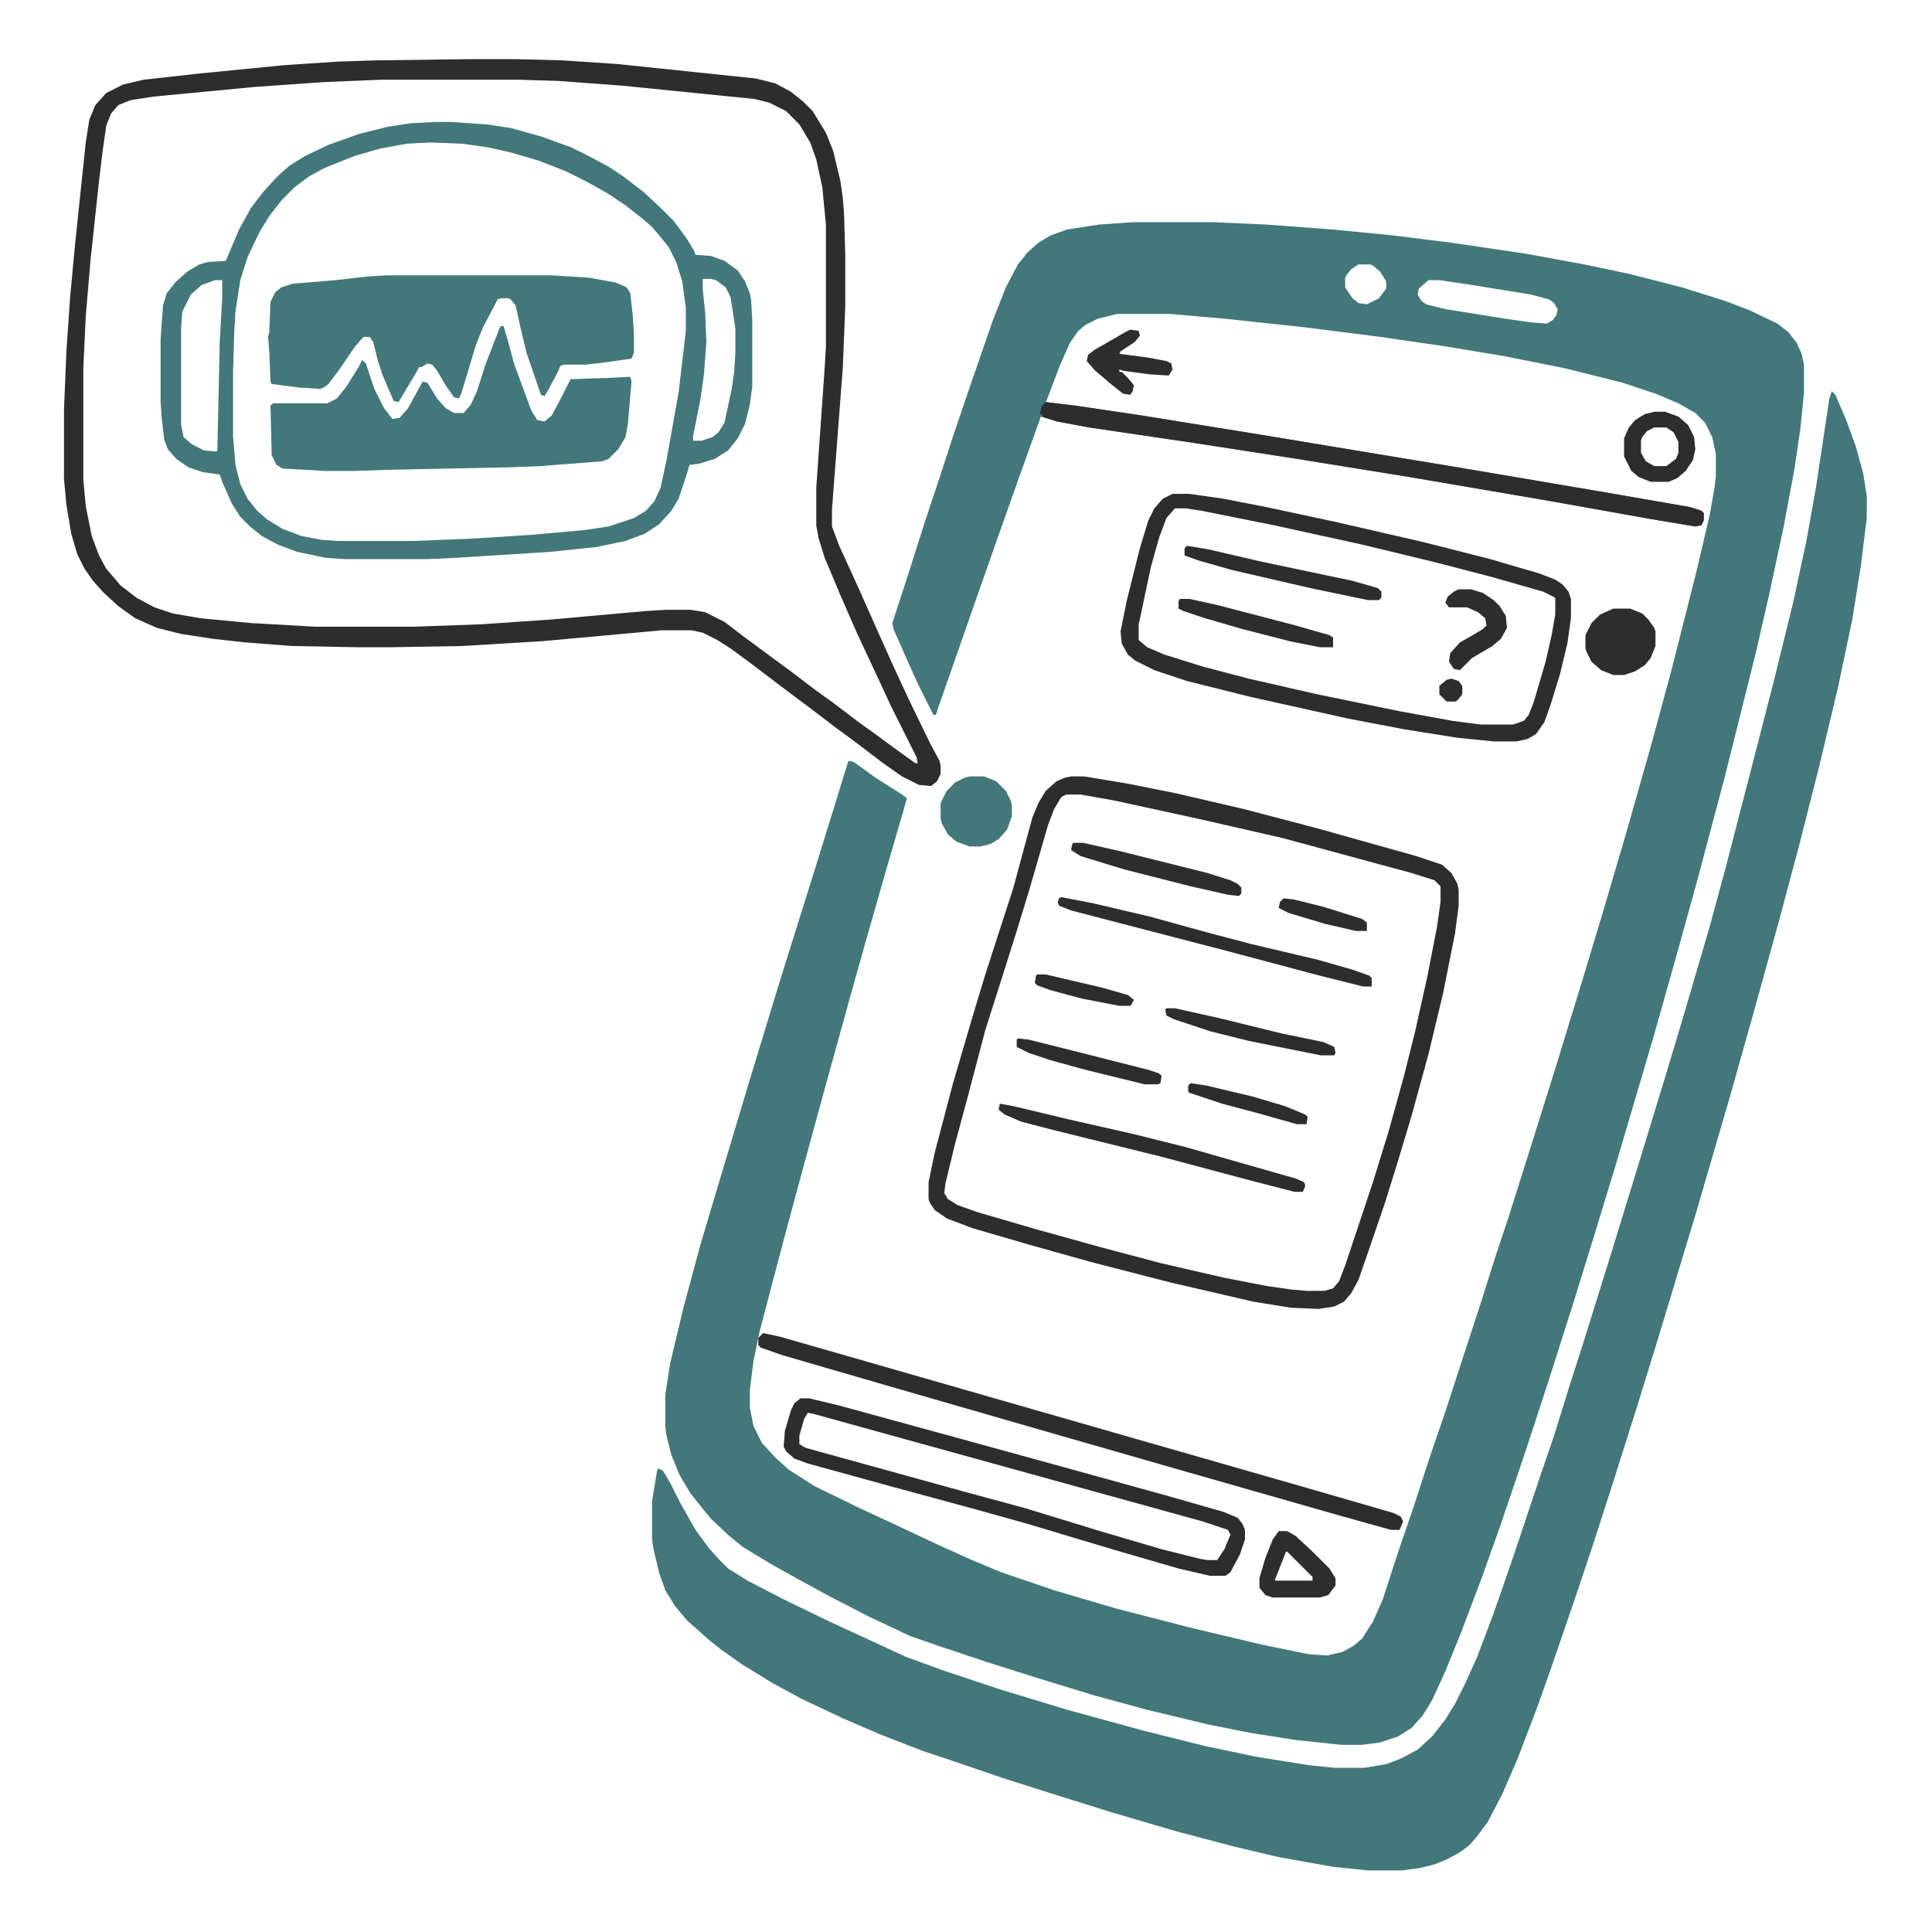 <?xml version="1.0" encoding="UTF-8"?> <svg xmlns="http://www.w3.org/2000/svg" width="268" height="268" viewBox="0 0 268 268" fill="none"><path d="M157.115 30.82H168.337L175.707 31.155L184.752 31.825L193.295 32.662L201.335 33.667L211.552 35.175L219.76 36.682L226.125 38.022L233.327 39.865L239.19 41.707L242.707 43.047L246.56 44.89L248.067 46.062L249.24 47.57L249.91 49.077L250.245 50.585V54.437L249.742 59.462L248.905 65.157L247.397 73.197L245.387 82.577L243.545 90.617L239.357 107.367L235.672 121.27L232.992 130.985L229.307 144.05L224.115 161.637L221.1 171.52L218.252 180.732L214.735 191.787L211.385 202.005L208.035 211.887L205.522 218.922L202.675 226.46L200.497 231.82L198.655 235.84L197.315 238.017L195.807 239.692L193.965 240.865L191.452 241.702L188.94 242.037H186.092L179.727 241.367L173.362 240.362L167.5 239.19L159.125 237.18L151.755 235.17L143.547 232.657L136.68 230.48L130.65 228.47L126.295 226.962L120.6 224.282L115.072 221.435L111.387 219.425L106.865 216.912L103.012 214.567L101.17 213.06L98.657 210.715L97.15 208.872L95.81 207.197L94.302 204.685L93.13 201.837L92.46 199.157L92.293 197.985V193.462L92.963 189.107L94.805 181.402L97.15 172.692L100.5 161.47L104.017 149.745L107.535 138.187L109.042 133.33L112.56 122.107L115.575 112.392L117.585 105.86L117.752 105.525L118.422 105.692L121.437 107.87L125.122 110.215L125.792 110.717L125.29 112.56L122.945 120.6L119.93 131.152L117.585 139.527L114.067 152.257L111.052 163.312L109.377 169.51L107.2 177.717L105.357 184.752L104.52 188.772L104.017 192.792V195.305L104.52 197.817L105.692 200.162L107.535 202.172L109.377 203.847L113.062 206.192L119.26 209.207L123.95 211.385L129.645 214.065L134.837 216.41L138.857 218.085L146.227 220.597L154.77 223.11L165.155 225.79L175.037 228.135L181.57 229.475L184.082 229.642L186.26 229.14L187.767 228.302L188.94 227.297L190.447 224.952L191.787 221.937L193.965 215.237L196.142 208.872L198.32 202.172L200.497 195.807L202.842 188.605L205.522 180.397L207.365 174.535L209.207 169.007L212.222 159.46L215.74 148.237L219.592 135.675L222.272 126.797L225.622 115.407L229.14 103.012L231.987 92.46L235.337 79.227L237.18 71.355L237.85 67.502L238.017 65.995V62.98L237.515 60.635L236.51 58.625L235.17 57.285L232.825 55.945L229.642 54.605L225.12 53.097L217.08 51.087L208.705 49.412L200.665 48.072L191.452 46.732L180.9 45.392L170.012 44.22L162.307 43.55H154.937L152.257 44.22L150.582 45.057L149.577 45.895L148.405 47.57L147.065 50.585L145.222 55.442L145.055 55.777L149.242 56.28L158.287 57.62L174.87 60.3L203.177 64.99L221.937 68.172L234.5 70.35L236.007 70.852L236.342 71.187V72.192L236.007 72.862L235.17 73.03L229.14 72.025L215.07 69.512L195.472 66.162L179.895 63.65L165.825 61.472L151.085 59.295L146.562 58.457L144.385 57.787L141.202 66.665L138.355 74.705L135.005 84.252L132.492 91.455L130.147 98.155L129.812 99.16H129.477L127.3 94.805L125.792 91.455L123.95 87.267L123.782 86.43L126.127 79.227L128.305 72.36L130.315 66.33L132.325 60.132L134.67 53.265L137.685 44.555L139.527 39.865L141.202 36.682L142.542 35.007L144.05 33.667L145.725 32.662L148.07 31.825L152.425 31.155L157.115 30.82ZM188.437 36.682L187.432 37.352L186.762 38.19L186.595 38.525V39.865L187.6 41.372L188.437 42.042L189.61 42.21L191.285 41.372L192.29 40.032V39.027L191.452 37.687L190.447 36.85L190.112 36.682H188.437ZM198.152 38.86L196.812 40.032L196.645 40.87L197.147 41.707L197.817 42.21L200.497 42.88L208.872 44.22L212.39 44.722L214.567 44.89L215.405 44.387L215.907 43.717L216.075 42.88L215.572 42.042L214.902 41.54L212.39 40.87L204.182 39.53L199.66 38.86H198.152Z" fill="#42787A"></path><path d="M254.098 54.27L254.6 54.773L256.108 58.29L257.448 61.975L258.453 65.66L258.955 68.843V71.858L258.118 78.558L256.945 85.927L254.935 95.475L252.255 106.698L249.575 117.25L246.895 127.3L243.378 140.03L240.028 151.923L235.338 168.003L229.978 185.758L227.13 194.97L224.115 204.518L221.1 213.898L219.09 219.928L216.745 226.795L215.07 231.653L213.228 236.845L210.548 243.88L208.37 248.905L206.36 252.758L204.853 254.768L203.848 255.94L202.508 256.945L200.665 257.95L198.99 258.62L196.98 259.123L194.468 259.458H189.778L184.92 258.955L177.383 257.615L171.018 256.108L162.81 253.93L154.268 251.418L146.228 248.905L139.36 246.728L132.493 244.383L127.97 242.875L121.94 240.53L116.915 238.353L111.22 235.673L107.2 233.495L102.845 230.815L99.998 228.805L98.323 227.465L96.647 225.958L95.308 224.785L93.632 222.775L92.293 220.598L91.455 218.253L90.618 214.735L90.45 213.563V208.203L91.12 204.183L91.287 203.68L91.957 204.015L92.963 205.69L94.302 208.37L96.48 212.223L98.323 214.735L99.83 216.41L101.003 217.583L103.683 219.258L108.54 221.77L114.738 224.785L125.625 229.81L130.65 231.653L138.69 234.333L148.07 237.18L158.455 240.028L167.165 242.205L174.368 243.713L181.738 244.885L185.088 245.22H189.275L192.29 244.718L194.468 243.88L196.645 242.708L198.655 240.865L200.498 238.52L201.838 236.343L203.178 233.663L204.853 229.978L207.198 223.78L210.045 215.573L213.563 205.02L215.573 199.158L217.75 192.123L219.425 186.93L223.445 174.033L227.298 161.47L230.983 149.41L233.495 141.035L237.18 128.473L239.358 120.433L243.043 106.195L246.058 94.47L248.738 83.582L250.58 75.04L251.92 67.502L253.763 55.275L254.098 54.27Z" fill="#42787A"></path><path d="M64.823 8.208H71.858L78.055 8.375L85.593 8.878L104.855 10.887L107.535 11.557L109.712 12.73L111.387 14.07L112.727 15.41L114.57 18.425L115.575 20.938L116.58 25.125L116.915 27.47L117.082 29.648L117.25 35.175V42.545L116.915 50.92L115.575 68.507L115.407 70.685V73.03L116.412 75.71L119.092 81.573L121.772 87.603L123.95 92.46L126.127 97.15L128.975 103.013L130.315 105.525L130.482 106.195V107.368L129.98 108.373L129.142 109.043L127.467 108.875L125.122 107.703L122.275 105.693L118.757 103.013L115.575 100.668L113.397 98.993L108.037 94.972L104.52 92.293L101.337 89.948L99.495 88.775L97.485 87.77L95.978 87.435H91.79L75.207 88.942L64.153 89.612L54.27 89.78H49.413L40.535 89.612L34.002 89.11L29.48 88.608L25.125 87.938L21.775 87.1L18.76 85.76L16.415 84.085L14.405 82.243L12.898 80.567L11.725 78.892L10.72 76.882L9.883 74.035L9.213 70.015L8.877 66.498V56.782L9.213 48.742L9.715 41.373L10.385 34.17L11.893 19.765L12.395 16.582L13.232 14.572L14.74 12.898L17.085 11.725L19.933 11.055L27.47 10.217L39.362 9.045L46.9 8.543L52.093 8.375L64.823 8.208ZM52.93 11.055L44.89 11.39L35.343 12.06L21.273 13.4L18.09 13.902L16.415 14.572L15.41 15.745L14.74 17.42L14.238 20.938L13.735 25.125L12.562 36.013L11.893 43.885L11.557 51.087V66.498L11.893 70.183L12.73 74.37L13.735 77.05L14.74 78.892L16.75 81.237L18.927 82.912L21.44 84.252L23.953 85.09L27.805 85.76L34.84 86.43L43.718 86.933H57.453L66.832 86.597L76.547 85.927L89.612 84.755L92.46 84.588H95.81L97.82 84.922L100.5 86.263L103.347 88.44L109.712 93.13L113.23 95.81L115.575 97.485L119.092 100.165L121.437 101.84L124.62 104.185L126.965 105.86H127.3L127.132 105.023L123.615 97.987L121.437 93.297L118.925 87.938L116.58 82.578L114.402 77.385L113.565 74.705L113.23 72.862V67.67L114.402 50.92L114.57 48.072V31.155L114.067 25.962L113.23 22.11L112.392 19.765L110.885 17.253L109.042 15.41L106.697 14.238L104.688 13.735L86.43 11.893L77.385 11.223L71.858 11.055H52.93Z" fill="#2D2D2D"></path><path d="M60.3 16.918H62.477L67.502 17.253L70.853 17.755L75.04 18.927L79.228 20.435L81.907 21.775L84.42 23.115L86.43 24.455L89.278 26.633L91.79 28.977L93.465 30.652L95.308 33.165L96.312 34.84L96.48 35.343L98.657 35.51L100.5 36.18L102.342 37.52L103.347 39.028L104.018 40.703L104.185 41.54L104.353 44.388V53.6L104.018 56.112L103.347 58.792L102.342 60.803L101.002 62.477L99.16 63.65L96.983 64.32L95.642 64.487L95.14 66.162L94.135 69.177L93.13 70.853L91.455 72.695L89.445 74.035L86.765 75.04L82.745 75.877L76.38 76.547L63.148 77.385L59.462 77.552H47.737L45.225 77.385L41.205 76.547L38.525 75.543L36.347 74.37L34.672 73.03L33.333 71.69L32.16 69.847L30.82 66.832L30.485 65.828L28.14 65.493L26.13 64.823L24.455 63.65L23.282 62.31L22.78 60.97L22.445 58.123L22.277 55.778V47.068L22.613 42.377L23.115 40.703L24.288 39.195L25.962 37.688L27.637 36.682L28.81 36.347L31.323 36.18L33.165 31.825L34.84 28.81L36.515 26.633L38.023 24.957L38.86 24.12L40.2 22.948L42.377 21.608L45.56 20.1L49.748 18.593L53.767 17.587L57.117 17.085L60.3 16.918ZM59.63 19.765L56.447 19.933L52.763 20.602L49.245 21.608L45.057 23.282L42.88 24.455L40.87 25.962L39.028 27.805L37.352 29.983L36.013 32.16L34.337 35.678L33.333 38.86L32.663 43.215L32.495 46.062L32.328 51.59V60.468L32.663 64.487L33.333 67.168L34.337 69.177L35.678 70.853L37.017 72.025L39.195 73.365L41.875 74.37L44.555 74.873L46.9 75.04H57.453L65.66 74.705L73.532 74.203L81.07 73.532L84.42 73.03L87.938 71.858L89.612 70.853L90.785 69.513L91.623 67.67L92.46 63.818L94.135 54.438L95.14 45.895V42.712L94.638 39.028L93.8 36.347L92.795 34.337L91.455 32.663L90.45 31.49L89.11 30.317L86.765 28.475L84.252 26.8L81.237 25.125L78.558 23.785L74.705 22.277L70.685 21.105L67.67 20.435L64.153 19.933L59.63 19.765ZM97.485 38.693V40.2L97.82 43.383L97.987 47.403L97.653 51.925L97.15 55.443L96.145 60.468V61.138H97.317L98.825 60.635L99.662 59.965L100.5 58.625L101.505 53.935L101.84 51.59L102.007 48.91V45.56L101.338 41.205L100.667 39.865L99.328 38.86L98.657 38.693H97.485ZM29.815 38.86L27.973 39.53L26.465 40.87L25.293 43.215L25.125 45.392V58.96L25.46 60.635L26.633 61.64L28.308 62.477L29.983 62.645L30.15 62.477L30.485 47.235L30.82 41.54V38.86H29.815Z" fill="#42787A"></path><path d="M53.6 38.19H76.547L81.74 38.525L85.425 39.195L86.933 39.865L87.435 40.702L87.77 43.717L87.938 46.23V48.91L87.603 49.747L84.085 50.25L81.237 50.585H78.222L77.72 50.752L77.385 51.59L76.045 54.102L75.543 54.94L75.04 54.772L73.03 48.91L72.192 45.392L71.522 42.377L70.853 41.54L70.517 41.372H69.513L69.01 41.54L68.675 42.21L67 45.392L65.995 47.905L63.985 54.605L63.65 55.275L62.98 55.107L61.807 53.432L60.635 51.422L59.965 50.585L59.295 50.417L58.458 50.92H58.123L57.788 51.59L55.275 55.777L54.605 55.61L53.097 52.092L52.428 50.082L51.758 47.402L51.255 46.732H50.417L49.245 48.072L47.068 51.255L45.56 53.265L44.89 53.767L44.388 53.935L41.54 53.767L37.688 53.265L37.52 52.93L37.352 48.742L37.185 46.732L37.352 46.062L37.52 41.875L38.19 40.535L39.028 39.865L40.535 39.362L46.565 38.86L50.92 38.357L53.6 38.19Z" fill="#42787A"></path><path d="M148.572 107.703H150.415L156.445 108.708L163.145 110.048L172.525 112.225L182.742 114.905L196.477 118.758L199.995 119.93L201.335 121.103L202.172 122.61L202.34 123.448V125.625L201.837 129.478L200.162 137.853L198.152 146.228L195.807 154.77L193.797 161.47L192.122 166.83L189.777 173.698L188.437 177.55L187.432 179.393L186.427 180.565L185.087 181.235L182.91 181.57L179.057 181.403L173.865 180.565L162.307 177.885L151.252 175.038L142.877 172.693L134.837 170.348L131.32 169.008L129.645 167.835L128.975 166.83L128.807 166.328V163.983L129.645 159.963L132.157 150.415L135.005 140.7L136.68 135.173L138.355 129.98L140.532 123.28L142.207 117.083L143.212 113.398L144.05 111.388L145.055 109.713L146.562 108.373L147.735 107.87L148.572 107.703ZM147.902 110.215L147.232 110.55L146.227 112.225L145.39 114.403L142.877 123.113L141.035 129.143L139.025 135.508L136.68 142.878L134.167 152.425L132.492 158.623L131.152 164.15L130.985 165.49L131.487 166.328L132.827 167.165L135.675 168.17L143.715 170.515L152.76 173.028L160.967 175.205L169.677 177.215L175.707 178.388L179.225 178.89L181.235 179.058H183.747L184.92 178.723L185.757 177.718L186.595 175.54L190.447 163.983L192.625 156.948L194.802 149.075L196.31 143.045L197.985 135.508L199.325 128.64L199.827 125.123V122.945L198.99 122.108L195.807 121.103L177.885 116.245L166.16 113.565L154.602 111.053L149.912 110.215H147.902Z" fill="#2D2D2D"></path><path d="M69.513 45.225H69.847L70.35 46.9L71.355 50.585L73.7 56.95L74.537 58.29L75.543 58.458L76.547 57.62L78.055 54.773L79.06 52.763L79.228 52.595L84.252 52.428L87.435 52.26L87.603 52.93L87.1 58.793L86.765 60.635L85.76 62.31L84.42 63.65L83.582 63.985L77.05 64.488L75.04 64.655L70.685 64.823L54.27 65.158L49.413 65.325H45.057L39.195 64.99L38.358 64.488L37.688 63.148L37.52 56.28L37.855 55.945H45.392L46.733 55.275L48.072 53.6L49.748 50.92L50.25 49.915L50.752 50.418L51.925 53.935L53.265 56.615L54.438 58.123L55.443 57.955L56.615 56.615L58.625 52.93L59.295 53.098L60.635 55.275L61.807 56.615L62.98 57.285H64.32L65.325 56.113L66.162 54.27L67.335 50.585L69.345 45.393L69.513 45.225Z" fill="#42787A"></path><path d="M162.643 68.507H164.988L169.678 69.177L175.708 70.35L185.088 72.36L197.483 75.207L206.695 77.552L213.563 79.562L215.74 80.4L216.745 81.07L217.583 82.075L217.918 83.08V85.76L217.415 89.277L216.41 93.465L215.07 97.82L214.233 100.165L213.06 101.84L211.888 102.51L210.38 102.845H207.198L202.173 102.342L194.803 101.17L186.93 99.662L173.363 96.647L164.653 94.47L160.13 92.962L157.45 91.622L156.445 90.785L155.608 89.277L155.44 87.602L156.278 83.415L158.12 76.045L159.293 72.192L160.13 70.517L161.303 69.177L162.643 68.507ZM162.978 70.517L161.805 71.857L160.8 74.537L159.628 78.725L158.288 85.09L157.953 86.597V88.775L159.125 89.78L161.47 90.785L166.83 92.46L173.195 94.135L182.743 96.312L194.133 98.657L201.503 99.997L205.355 100.5H209.878L211.385 99.997L212.055 99.16L212.725 97.485L214.4 91.79L215.238 88.105L215.74 85.257V82.912L214.065 82.075L207.03 80.065L199.325 78.055L188.94 75.542L176.713 72.862L166.663 70.852L164.485 70.517H162.978Z" fill="#2D2D2D"></path><path d="M111.053 193.965H112.225L116.413 194.97L139.025 201.167L153.598 205.187L161.47 207.365L169.678 209.71L171.688 210.547L172.358 211.385L172.693 212.222V213.562L172.023 215.572L170.683 218.085L170.013 218.587H167.835L163.48 217.582L154.268 214.902L142.543 211.385L135.34 209.375L123.615 206.192L112.058 203.01L110.215 202.34L109.043 201.335L108.708 200.665L108.875 198.487L109.713 195.64L110.215 194.635L111.053 193.965ZM112.058 195.975L111.555 196.812L110.885 199.157V200.33L111.723 200.832L134.168 207.03L142.208 209.207L152.593 212.39L161.135 214.902L166.495 216.242L167.5 216.41H168.84L169.845 214.902L170.683 212.892L170.348 212.222L166.83 211.05L112.895 196.142L112.058 195.975Z" fill="#2D2D2D"></path><path d="M145.055 55.777L149.243 56.28L158.288 57.62L174.87 60.3L203.178 64.99L221.938 68.172L234.5 70.35L236.008 70.852L236.343 71.187V72.192L236.008 72.862L235.17 73.03L229.14 72.025L215.07 69.512L195.473 66.162L179.895 63.65L165.825 61.472L151.085 59.295L146.563 58.457L144.553 57.787V57.452H144.218L144.553 56.28L145.055 55.777Z" fill="#2D2D2D"></path><path d="M105.86 184.92L108.205 185.422L156.613 199.325L181.738 206.527L188.103 208.37L193.295 209.877L194.3 210.38L194.635 211.05L194.133 212.222H192.96L185.758 210.212L163.48 203.847L146.563 198.99L129.143 193.965L116.413 190.28L108.373 187.935L105.525 186.93L105.19 186.595V185.59L105.86 184.92Z" fill="#2D2D2D"></path><path d="M138.69 153.095L140.533 153.43L148.238 155.273L157.115 157.283L164.485 159.125L179.728 163.48L180.9 163.983L181.068 164.485L180.733 165.323H179.56L173.698 163.815L161.135 160.465L146.228 156.78L141.705 155.608L139.36 154.603L138.523 153.933L138.69 153.095Z" fill="#2D2D2D"></path><path d="M147.232 124.453L151.587 125.29L159.46 127.133L167.332 129.31L173.697 130.985L182.91 133.163L187.6 134.503L189.945 135.34L190.28 135.675V136.848H189.107L183.077 135.34L169.845 131.823L148.572 126.295L146.897 125.625L146.73 125.123L146.897 124.62L147.232 124.453Z" fill="#2D2D2D"></path><path d="M134.502 107.703H136.512L138.187 108.373L139.527 109.713L140.197 111.053L140.365 111.723V113.23L139.695 115.073L138.522 116.413L137.35 117.083L136.01 117.418H134.502L132.66 116.748L131.487 115.743L130.65 114.235L130.482 113.565V111.388L131.32 109.713L132.492 108.54L133.832 107.87L134.502 107.703Z" fill="#42787A"></path><path d="M223.78 84.42H226.125L227.8 85.09L228.637 85.927L229.475 87.1L229.642 87.602V89.612L228.972 91.287L228.135 92.292L226.795 93.13L225.287 93.632H223.78L222.105 92.962L220.765 91.79L220.095 90.45L219.927 89.947V88.105L220.765 86.43L221.937 85.257L223.78 84.42Z" fill="#2D2D2D"></path><path d="M177.383 212.39H178.555L179.728 213.06L182.24 215.405L184.418 217.583L185.255 218.923V219.928L184.25 221.268L183.078 221.603H176.545L175.54 221.268L174.703 220.263V218.923L175.54 216.075L176.545 213.563L177.383 212.39ZM178.388 215.238L176.88 219.09V219.258H182.073V218.755L178.555 215.238H178.388Z" fill="#2D2D2D"></path><path d="M229.475 57.118H230.982L232.825 57.788L234.165 58.96L235.002 60.635L235.17 62.31L234.835 63.818L233.83 65.325L232.657 66.33L231.485 66.833H228.972L227.297 66.163L226.292 65.325L225.287 63.315V60.803L225.957 59.295L226.795 58.29L228.135 57.453L229.475 57.118ZM229.475 59.295L228.47 59.798L227.8 60.635L227.632 61.138V62.813L228.302 63.985L229.475 64.655H231.15L232.49 63.65L232.825 62.813V61.305L232.155 59.965L231.15 59.295H229.475Z" fill="#2D2D2D"></path><path d="M164.653 75.71L167.668 76.213L174.87 77.888L187.6 80.567L191.118 81.573L191.62 82.075V82.912L191.285 83.248H189.778L181.738 81.573L170.85 79.06L166.16 77.72L164.318 77.05V76.045L164.653 75.71Z" fill="#2D2D2D"></path><path d="M148.908 116.915H150.248L155.44 118.088L167.5 121.103L170.683 122.108L171.688 122.61L172.19 123.113V123.95L171.855 124.285L170.348 124.118L165.155 122.945L155.943 120.6L149.913 118.758L148.573 117.92L148.74 117.083L148.908 116.915Z" fill="#2D2D2D"></path><path d="M163.647 83.08H164.987L168.84 83.918L179.727 86.765L184.417 88.105L184.92 88.44V89.78H183.077L178.89 88.943L172.357 87.268L167.165 85.76L164.15 84.755L163.48 84.42V83.415L163.647 83.08Z" fill="#2D2D2D"></path><path d="M156.78 45.727L157.953 45.895L158.12 46.565L157.45 47.403L155.44 48.742L155.273 49.078L159.125 49.58L161.805 50.083L162.475 50.417L162.642 51.255L162.14 52.093L159.46 51.925L155.775 51.422L155.273 51.255V51.59H155.608L156.445 52.428L157.283 53.432L157.115 54.27L156.78 54.773L155.775 54.605L154.1 53.265L151.923 51.422L150.75 50.083L150.918 49.245L151.755 48.575L156.11 46.062L156.78 45.727Z" fill="#2D2D2D"></path><path d="M202.34 81.74H204.015L205.69 82.243L207.197 83.248L208.035 84.085L208.872 85.425L209.04 87.1L208.202 88.608L207.03 89.613L204.182 91.288L202.507 92.963L201.67 92.795L201 91.79L201.167 90.618L202.507 89.11L204.015 88.273L205.69 87.268L206.192 86.765L206.025 85.76L205.02 84.923L203.512 84.253H201L200.497 83.583L200.832 82.745L201.67 82.075L202.34 81.74Z" fill="#2D2D2D"></path><path d="M161.805 139.862H162.978L169.008 141.202L177.885 143.38L183.58 144.552L185.088 145.222L185.255 146.06L185.088 146.395H183.245L173.195 144.385L167.835 143.045L162.81 141.37L161.805 140.867L161.638 140.03L161.805 139.862Z" fill="#2D2D2D"></path><path d="M141.203 144.05L142.71 144.217L147.4 145.39L159.293 148.405L160.8 148.907L161.135 149.242L160.968 150.247L160.633 150.415H158.79L150.583 148.405L145.725 147.065L142.71 146.06L141.035 145.222V144.217L141.203 144.05Z" fill="#2D2D2D"></path><path d="M165.155 150.248L167.333 150.583L173.698 152.09L178.22 153.43L181.068 154.603L181.403 154.938L181.235 155.943H179.895L174.535 154.435L169.51 153.095L164.988 151.588L164.82 151.42V150.583L165.155 150.248Z" fill="#2D2D2D"></path><path d="M143.882 135.172H145.055L152.927 137.015L156.445 138.02L157.282 138.69L156.947 139.36L156.78 139.527H155.272L150.08 138.522L145.725 137.35L143.882 136.68L143.547 136.345L143.715 135.34L143.882 135.172Z" fill="#2D2D2D"></path><path d="M178.053 124.62L179.56 124.788L183.58 125.793L188.94 127.468L189.61 127.97V129.143H188.103L183.748 128.138L178.723 126.63L177.383 125.96L177.55 125.123L178.053 124.62Z" fill="#2D2D2D"></path><path d="M201.335 94.135L202.34 94.47L202.843 95.14V96.312L202.173 97.15L201.838 97.317H200.665L199.66 96.312V95.14L200.665 94.302L201.335 94.135Z" fill="#2D2D2D"></path></svg> 